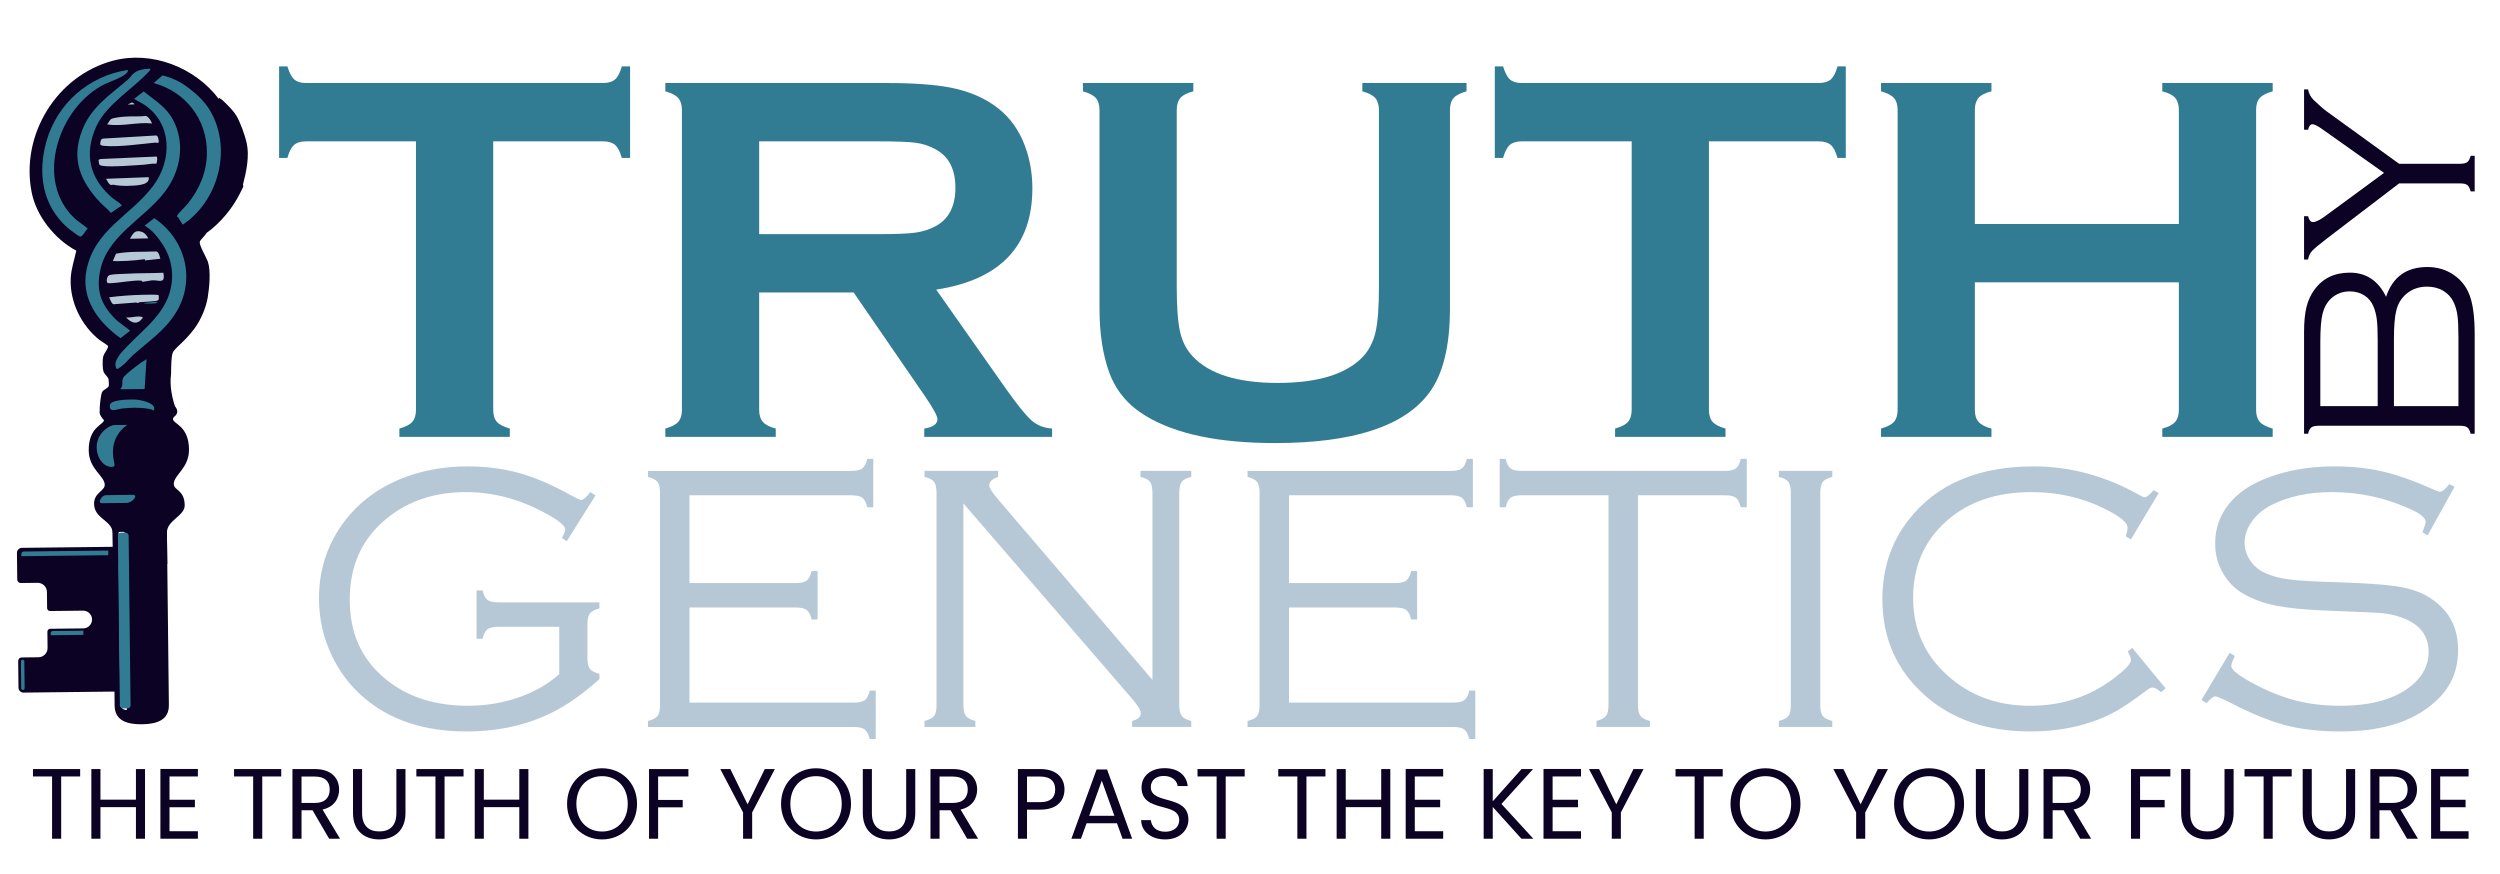 <svg viewBox="0 0 2825.58 987.43" xmlns="http://www.w3.org/2000/svg" data-name="Layer 1" id="Layer_1">
  <defs>
    <style>
      .cls-1 {
        fill: #0b0224;
      }

      .cls-2 {
        fill: #b6c8d5;
      }

      .cls-3 {
        fill: #327c93;
      }
    </style>
  </defs>
  <g>
    <path d="M557.45,159.75v303.22c0,6.06,1.36,10.65,4.1,13.77,2.73,3.13,7.62,5.67,14.65,7.62v9.38h-124.8v-9.38c7.03-1.95,11.91-4.49,14.65-7.62,2.73-3.12,4.1-7.71,4.1-13.77V159.75h-124.22c-5.86,0-10.35,1.34-13.48,4.02-3.13,2.68-5.67,7.59-7.62,14.73h-9.38v-103.42h9.38c2.15,7.12,4.73,12.02,7.76,14.71,3.03,2.69,7.47,4.04,13.33,4.04h335.45c6.05,0,10.64-1.35,13.77-4.04,3.12-2.69,5.66-7.59,7.62-14.71h9.38v103.42h-9.38c-1.96-7.14-4.5-12.05-7.62-14.73-3.13-2.68-7.72-4.02-13.77-4.02h-123.93Z" class="cls-3"></path>
    <path d="M858.03,330.56v132.71c0,5.86,1.41,10.4,4.25,13.62,2.83,3.22,7.66,5.71,14.5,7.47v9.38h-124.8v-9.38c7.03-1.95,11.91-4.49,14.65-7.62,2.73-3.12,4.1-7.62,4.1-13.48V124.6c0-6.05-1.37-10.64-4.1-13.77-2.74-3.12-7.62-5.66-14.65-7.62v-9.38h250.2c30.47,0,54.64,1.76,72.51,5.27s33.44,9.67,46.73,18.46c15.43,10.16,26.95,23.93,34.57,41.31,7.22,16.8,10.84,34.77,10.84,53.91,0,65.24-36.23,103.42-108.69,114.55l77.64,110.45c13.67,19.34,23.68,31.79,30.03,37.35,6.34,5.57,14.11,8.64,23.29,9.23v9.38h-144.48v-9.38c9.94-1.56,14.92-5.08,14.92-10.55,0-3.52-4.58-12.01-13.75-25.49l-80.99-117.77h-106.75ZM858.03,264.64h134.77c19.92,0,33.98-.59,42.19-1.76s15.72-3.61,22.56-7.32c14.84-8.01,22.27-22.46,22.27-43.36s-7.42-35.35-22.27-43.36c-7.03-3.9-14.5-6.39-22.41-7.47-7.91-1.07-22.02-1.61-42.33-1.61h-134.77v104.88Z" class="cls-3"></path>
    <path d="M1638.79,124.6v224.12c0,42.38-7.81,74.12-23.44,95.21-28.12,37.89-86.23,56.84-174.32,56.84-63.67,0-112.4-10.25-146.19-30.76-19.73-11.91-33.4-28.12-41.02-48.63-7.42-20.31-11.13-44.53-11.13-72.66V124.6c0-6.05-1.37-10.64-4.1-13.77-2.74-3.12-7.62-5.66-14.65-7.62v-9.38h124.8v9.38c-6.93,1.76-11.78,4.25-14.57,7.47-2.79,3.22-4.18,7.86-4.18,13.92v199.51c0,23.05,1.27,40.09,3.81,51.12,2.54,11.04,7.32,20.27,14.36,27.69,18.75,19.92,50.78,29.88,96.09,29.88s77.64-9.96,96.39-29.88c6.83-7.42,11.52-16.65,14.06-27.69,2.54-11.03,3.81-28.07,3.81-51.12V124.6c0-6.05-1.37-10.64-4.1-13.77-2.74-3.12-7.62-5.66-14.65-7.62v-9.38h117.77v9.38c-7.03,1.96-11.92,4.5-14.65,7.62-2.74,3.13-4.1,7.72-4.1,13.77Z" class="cls-3"></path>
    <path d="M1931.47,159.75v303.22c0,6.06,1.36,10.65,4.1,13.77,2.73,3.13,7.62,5.67,14.65,7.62v9.38h-124.8v-9.38c7.03-1.95,11.91-4.49,14.65-7.62,2.73-3.12,4.1-7.71,4.1-13.77V159.75h-124.22c-5.86,0-10.35,1.34-13.48,4.02-3.13,2.68-5.67,7.59-7.62,14.73h-9.38v-103.42h9.38c2.15,7.12,4.73,12.02,7.76,14.71,3.03,2.69,7.47,4.04,13.33,4.04h335.45c6.05,0,10.64-1.35,13.77-4.04,3.12-2.69,5.66-7.59,7.62-14.71h9.38v103.42h-9.38c-1.96-7.14-4.5-12.05-7.62-14.73-3.13-2.68-7.72-4.02-13.77-4.02h-123.93Z" class="cls-3"></path>
    <path d="M2462.62,319.13h-230.57v144.14c0,5.86,1.41,10.4,4.25,13.62,2.83,3.22,7.66,5.71,14.5,7.47v9.38h-124.8v-9.38c7.03-1.95,11.91-4.49,14.65-7.62,2.73-3.12,4.1-7.62,4.1-13.48V124.31c0-5.86-1.37-10.35-4.1-13.48-2.74-3.12-7.62-5.66-14.65-7.62v-9.38h124.8v9.38c-7.03,1.76-11.92,4.25-14.65,7.47-2.74,3.22-4.1,7.76-4.1,13.62v128.91h230.57V124.31c0-5.86-1.37-10.4-4.1-13.62-2.74-3.22-7.62-5.71-14.65-7.47v-9.38h124.8v9.38c-7.03,1.96-11.92,4.5-14.65,7.62-2.74,3.13-4.1,7.62-4.1,13.48v338.96c0,5.86,1.36,10.35,4.1,13.48,2.73,3.13,7.62,5.67,14.65,7.62v9.38h-124.8v-9.38c6.83-1.76,11.67-4.25,14.5-7.47,2.83-3.22,4.25-7.76,4.25-13.62v-144.14Z" class="cls-3"></path>
  </g>
  <path d="M2696.8,335.41c7.54-22.41,23.07-33.62,46.62-33.62,11.4,0,21.43,3.01,30.09,9.04,8.57,5.93,14.62,13.94,18.15,24.02,3.53,10.08,5.3,24.44,5.3,43.09v112.31s-4.52,0-4.52,0c-.94-3.58-2.21-5.98-3.81-7.2-1.6-1.22-4.38-1.84-8.34-1.84h-159.49c-3.96,0-6.76.61-8.41,1.84-1.65,1.23-2.9,3.63-3.74,7.2h-4.52s0-114.99,0-114.99c0-11.3.9-20.65,2.68-28.04,1.79-7.39,4.76-13.92,8.9-19.57,9.32-13,22.7-19.5,40.12-19.5,18.56,0,32.21,9.09,40.97,27.26ZM2687.34,459.02v-74.31c0-10.55-.33-18.44-.99-23.66-.66-5.23-1.88-10.05-3.67-14.48-2.26-5.46-5.74-9.7-10.45-12.71-4.71-3.01-10.17-4.52-16.39-4.52-8.29,0-15.35,2.68-21.19,8.05-4.61,4.33-7.79,9.96-9.54,16.88-1.74,6.92-2.61,17.54-2.61,31.86v72.89s64.84,0,64.84,0ZM2778.6,459.02v-77.42c0-11.11-.35-19.35-1.06-24.72-.71-5.37-2.09-10.36-4.17-14.97-2.64-5.65-6.59-10.05-11.87-13.21-5.27-3.15-11.39-4.73-18.36-4.73-9.23,0-17.09,2.78-23.59,8.34-5.37,4.61-9.02,10.5-10.95,17.66-1.93,7.16-2.9,18.18-2.9,33.06v76s72.89,0,72.89,0ZM2711.56,185.1h68.72c3.87,0,6.62-.61,8.27-1.84,1.65-1.22,2.95-3.62,3.89-7.2h4.52v40.26h-4.52c-.94-3.58-2.21-5.98-3.82-7.2-1.6-1.22-4.38-1.84-8.34-1.84h-68.72s-81.6,62.3-81.6,62.3c-8.85,6.78-14.45,11.47-16.8,14.06-2.35,2.59-3.86,5.82-4.52,9.68h-4.52v-48.96h4.52c1.13,4.44,2.96,6.65,5.51,6.65,3.11,0,7.67-2.22,13.69-6.65l66.67-48.94-68.92-48.81c-5.83-4.15-9.79-6.22-11.86-6.22-2.35,0-4.04,2.08-5.08,6.22h-4.52v-45.55h4.52c.85,4.61,2.92,8.57,6.21,11.87,7.15,6.78,12.19,11.16,15.1,13.14l81.6,59.05Z" class="cls-1"></path>
  <path d="M673.05,560l-32.55,51.73-5.51-3.8c2.54-4.22,3.81-7.39,3.81-9.5,0-4.36-7.56-10.56-22.68-18.59-29.11-15.77-58.92-23.66-89.43-23.66-35.46,0-65.35,9.96-89.65,29.87-27.83,22.6-41.75,53.1-41.75,91.51s13.29,67.22,39.86,89.39c24.45,20.48,55.69,30.72,93.71,30.72,20.07,0,39.19-3.14,57.35-9.43,18.16-6.29,33.46-15.09,45.9-26.4v-53.43h-68.48c-5.94,0-10.14.92-12.61,2.76-2.48,1.84-4.35,5.44-5.62,10.81h-6.78v-54.7h6.78c1.27,5.37,3.14,8.98,5.62,10.81,2.47,1.84,6.68,2.76,12.61,2.76h113.86v6.79c-5.37,1.41-8.98,3.32-10.81,5.72-1.84,2.41-2.76,6.57-2.76,12.51v37.53c0,5.94.92,10.11,2.76,12.51,1.84,2.41,5.44,4.31,10.81,5.72v5.94c-15.97,14.28-31.03,25.37-45.16,33.29-30.67,17.25-65.66,25.87-104.95,25.87-48.34,0-87.43-13.07-117.25-39.22-14.7-12.86-26.36-28.27-34.98-46.22-9.75-20.49-14.63-42.12-14.63-64.88,0-32.65,9.54-61.63,28.62-86.93,17.67-23.32,41.41-40.35,71.24-51.1,21.06-7.49,43.68-11.24,67.85-11.24,21.2,0,40.85,2.54,58.94,7.63,18.09,5.09,37.6,13.5,58.52,25.23,6.08,3.39,9.82,5.09,11.24,5.09,2.26,0,5.72-2.97,10.39-8.91l5.73,3.82ZM779.27,686.58v107.5h185.52c5.94,0,10.14-.92,12.61-2.76,2.47-1.84,4.35-5.44,5.62-10.81h6.78v54.7h-6.78c-1.41-5.37-3.36-8.98-5.83-10.81-2.47-1.84-6.67-2.76-12.6-2.76h-232.18v-6.78c5.51-1.41,9.15-3.32,10.92-5.73,1.77-2.4,2.65-6.57,2.65-12.51v-239.37c0-5.94-.92-10.1-2.76-12.51-1.84-2.4-5.44-4.31-10.81-5.72v-6.79h229.62c5.94,0,10.1-.9,12.51-2.71,2.4-1.81,4.31-5.43,5.72-10.86h6.79v54.7h-6.79c-1.27-5.31-3.15-8.9-5.62-10.77-2.48-1.87-6.68-2.8-12.62-2.8h-182.76v99.23h119.79c5.94,0,10.14-.92,12.62-2.76,2.47-1.84,4.35-5.44,5.62-10.81h6.78v54.7h-6.78c-1.27-5.37-3.15-8.97-5.62-10.81-2.47-1.84-6.68-2.76-12.62-2.76h-119.79ZM1088.83,568.91v227.71c0,5.8.92,9.93,2.76,12.4,1.84,2.48,5.44,4.42,10.81,5.83v6.78h-57.46v-6.78c5.51-1.41,9.15-3.32,10.92-5.73,1.77-2.4,2.65-6.57,2.65-12.51v-239.37c0-5.94-.92-10.14-2.76-12.62-1.84-2.47-5.44-4.35-10.81-5.62v-6.79h83.15v6.79c-6.65,2.26-9.97,5.44-9.97,9.54,0,2.83,3.32,8.13,9.97,15.9l174.45,203.97v-211.17c0-5.94-.92-10.14-2.76-12.62-1.84-2.47-5.44-4.35-10.81-5.62v-6.79h57.46v6.79c-5.37,1.27-8.98,3.15-10.81,5.62-1.84,2.48-2.76,6.68-2.76,12.62v239.37c0,5.94.92,10.11,2.76,12.51,1.84,2.41,5.44,4.31,10.81,5.73v6.78h-66.81v-6.78c6.5-1.7,9.76-4.59,9.76-8.69,0-3.11-2.97-8.2-8.91-15.27l-191.65-221.99ZM1456.9,686.58v107.5h185.52c5.94,0,10.14-.92,12.61-2.76,2.47-1.84,4.35-5.44,5.62-10.81h6.78v54.7h-6.78c-1.41-5.37-3.36-8.98-5.83-10.81-2.47-1.84-6.67-2.76-12.6-2.76h-232.18v-6.78c5.51-1.41,9.15-3.32,10.92-5.73,1.77-2.4,2.65-6.57,2.65-12.51v-239.37c0-5.94-.92-10.1-2.76-12.51-1.84-2.4-5.44-4.31-10.81-5.72v-6.79h229.62c5.94,0,10.1-.9,12.51-2.71,2.4-1.81,4.31-5.43,5.72-10.86h6.79v54.7h-6.79c-1.27-5.31-3.15-8.9-5.62-10.77-2.48-1.87-6.68-2.8-12.62-2.8h-182.76v99.23h119.79c5.94,0,10.14-.92,12.62-2.76,2.47-1.84,4.35-5.44,5.62-10.81h6.78v54.7h-6.78c-1.27-5.37-3.15-8.97-5.62-10.81-2.47-1.84-6.68-2.76-12.62-2.76h-119.79ZM1851.26,559.79v236.83c0,5.8.92,9.93,2.76,12.4,1.84,2.48,5.44,4.42,10.81,5.83v6.78h-60.43v-6.78c5.37-1.41,8.97-3.32,10.81-5.73,1.84-2.4,2.76-6.57,2.76-12.51v-236.83h-97.95c-5.94,0-10.14.9-12.62,2.69-2.47,1.8-4.35,5.42-5.62,10.88h-6.78v-54.7h6.78c1.27,5.43,3.14,9.05,5.62,10.86,2.47,1.81,6.68,2.71,12.62,2.71h229.2c5.94,0,10.14-.9,12.62-2.71,2.47-1.81,4.35-5.43,5.62-10.86h6.79v54.7h-6.79c-1.27-5.46-3.15-9.08-5.62-10.88-2.48-1.8-6.68-2.69-12.62-2.69h-97.95ZM2024.06,796.62v-239.37c0-5.94-.92-10.14-2.76-12.62-1.84-2.47-5.44-4.35-10.81-5.62v-6.79h60.43v6.79c-5.37,1.41-8.98,3.32-10.81,5.72-1.84,2.41-2.76,6.57-2.76,12.51v239.37c0,5.94.88,10.11,2.65,12.51,1.77,2.41,5.41,4.31,10.92,5.73v6.78h-60.43v-6.78c5.51-1.41,9.15-3.32,10.92-5.73,1.77-2.4,2.65-6.57,2.65-12.51ZM2439.83,557.24l-31.38,52.37-5.73-3.39c1.27-4.24,1.91-7.56,1.91-9.97,0-5.79-9.05-13.07-27.14-21.84-24.88-12.15-52.02-18.23-81.42-18.23-39.58,0-71.66,10.95-96.26,32.83-25.02,22.32-37.53,51.19-37.53,86.64s13,64.61,39.01,87.91c25.16,22.74,56.19,34.11,93.08,34.11s67.85-10.5,95.41-31.49c12.44-9.47,18.66-16.18,18.66-20.14,0-1.98-1.2-5.23-3.6-9.75l5.09-4.03,37.74,45.8-5.3,4.25c-3.96-3.54-7.21-5.31-9.75-5.31-1.56,0-4.24,1.49-8.06,4.46-13.01,9.78-23.78,17.11-32.33,21.99-8.55,4.89-17.92,9.03-28.09,12.43-21.06,7.22-44.24,10.84-69.54,10.84-48.77,0-88.41-13.57-118.94-40.71-32.09-28.41-48.13-64.67-48.13-108.77,0-34.77,10.04-64.88,30.11-90.32,31.38-39.86,78.37-59.79,140.99-59.79,41.41,0,81.49,10.95,120.22,32.86,2.54,1.41,4.31,2.12,5.3,2.12,1.84,0,5.16-2.68,9.97-8.06l5.72,3.18ZM2774.19,550.2l-30.32,54.74-5.94-3.18c2.4-6.36,3.6-10.32,3.6-11.87,0-4.24-5.23-8.83-15.69-13.78-28.41-13.29-58.52-19.93-90.32-19.93-26.15,0-48.91,4.87-68.27,14.6-9.33,4.8-16.72,11-22.16,18.62-5.44,7.62-8.16,15.66-8.16,24.12,0,7.05,2.12,13.72,6.36,19.99,4.24,6.28,9.82,10.97,16.75,14.07,7.63,3.52,16.64,5.96,27.03,7.3,10.39,1.34,27.31,2.36,50.78,3.07,32.51.99,55.76,2.51,69.76,4.56,13.99,2.05,25.51,5.62,34.56,10.71,24.03,13.43,36.04,33.85,36.04,61.27s-10.89,47.57-32.65,64.24c-24.17,18.66-57.46,27.99-99.86,27.99-24.46,0-45.8-2.48-64.03-7.42-18.23-4.95-40-14.06-65.3-27.35-7.07-3.25-11.24-4.88-12.51-4.88-2.12,0-5.44,2.54-9.96,7.63l-5.73-3.6,31.8-53.22,5.94,3.39c-2.69,5.66-4.03,9.47-4.03,11.45,0,4.52,9.04,11.52,27.14,20.99,16.25,8.48,31.91,14.6,46.96,18.34,15.05,3.75,31.41,5.62,49.08,5.62,35.76,0,62.9-7.84,81.42-23.54,12.3-10.46,18.45-22.9,18.45-37.32,0-18.94-10.53-32.02-31.59-39.22-6.78-2.4-13.82-3.92-21.1-4.56-7.28-.64-27.95-1.59-62.02-2.86-24.31-.99-43.36-2.83-57.14-5.51-13.78-2.68-26.05-7.07-36.79-13.15-10.04-5.65-17.99-13.57-23.85-23.75-5.87-10.18-8.8-21.27-8.8-33.29,0-20.49,7.63-38.09,22.9-52.79,11.31-10.74,26.93-19.19,46.86-25.34,19.93-6.15,41.77-9.22,65.52-9.22,19.36,0,37.35,1.92,53.96,5.77,16.61,3.84,35.37,10.46,56.29,19.86,4.66,1.99,7.56,2.99,8.69,2.99,2.54,0,6.01-2.85,10.39-8.54l5.94,2.99Z" class="cls-2"></path>
  <g>
    <path d="M37.28,869.22h53.32v8.36h-21.46v70.38h-10.28v-70.38h-21.58v-8.36Z" class="cls-1"></path>
    <path d="M153.63,912.26h-40.1v35.7h-10.28v-78.73h10.28v34.57h40.1v-34.57h10.28v78.73h-10.28v-35.7Z" class="cls-1"></path>
    <path d="M223.66,877.58h-32.08v26.32h28.69v8.47h-28.69v27.11h32.08v8.47h-42.36v-78.85h42.36v8.47Z" class="cls-1"></path>
    <path d="M264.55,869.22h53.32v8.36h-21.46v70.38h-10.28v-70.38h-21.58v-8.36Z" class="cls-1"></path>
    <path d="M355.93,869.22c18.53,0,27.34,10.28,27.34,23.16,0,10.05-5.54,19.66-18.75,22.59l19.77,32.98h-12.31l-18.75-32.19h-12.43v32.19h-10.28v-78.73h25.42ZM355.93,877.69h-15.14v29.82h15.14c11.63,0,16.72-6.33,16.72-15.14s-4.97-14.68-16.72-14.68Z" class="cls-1"></path>
    <path d="M398.97,869.22h10.28v49.82c0,14.46,7.79,20.67,19.43,20.67s19.32-6.21,19.32-20.67v-49.82h10.28v49.7c0,20.45-13.44,29.82-29.71,29.82s-29.6-9.38-29.6-29.82v-49.7Z" class="cls-1"></path>
    <path d="M470.59,869.22h53.32v8.36h-21.46v70.38h-10.28v-70.38h-21.58v-8.36Z" class="cls-1"></path>
    <path d="M586.93,912.26h-40.1v35.7h-10.28v-78.73h10.28v34.57h40.1v-34.57h10.28v78.73h-10.28v-35.7Z" class="cls-1"></path>
    <path d="M680.46,948.75c-22.14,0-39.54-16.61-39.54-40.21s17.4-40.21,39.54-40.21,39.54,16.61,39.54,40.21-17.28,40.21-39.54,40.21ZM680.46,939.82c16.61,0,29.03-12.09,29.03-31.29s-12.43-31.29-29.03-31.29-29.03,11.97-29.03,31.29,12.43,31.29,29.03,31.29Z" class="cls-1"></path>
    <path d="M733.55,869.22h44.51v8.36h-34.23v26.55h27.79v8.36h-27.79v35.47h-10.28v-78.73Z" class="cls-1"></path>
    <path d="M814.09,869.22h11.41l19.43,39.88,19.43-39.88h11.41l-25.64,49.02v29.71h-10.28v-29.71l-25.75-49.02Z" class="cls-1"></path>
    <path d="M922.31,948.75c-22.14,0-39.54-16.61-39.54-40.21s17.4-40.21,39.54-40.21,39.54,16.61,39.54,40.21-17.28,40.21-39.54,40.21ZM922.31,939.82c16.61,0,29.03-12.09,29.03-31.29s-12.43-31.29-29.03-31.29-29.03,11.97-29.03,31.29,12.43,31.29,29.03,31.29Z" class="cls-1"></path>
    <path d="M975.17,869.22h10.28v49.82c0,14.46,7.79,20.67,19.43,20.67s19.32-6.21,19.32-20.67v-49.82h10.28v49.7c0,20.45-13.44,29.82-29.71,29.82s-29.6-9.38-29.6-29.82v-49.7Z" class="cls-1"></path>
    <path d="M1077.06,869.22c18.53,0,27.34,10.28,27.34,23.16,0,10.05-5.54,19.66-18.75,22.59l19.77,32.98h-12.31l-18.75-32.19h-12.43v32.19h-10.28v-78.73h25.42ZM1077.06,877.69h-15.14v29.82h15.14c11.63,0,16.72-6.33,16.72-15.14s-4.97-14.68-16.72-14.68Z" class="cls-1"></path>
    <path d="M1175.9,915.08h-15.14v32.87h-10.28v-78.73h25.42c18.53,0,27.22,10.17,27.22,23.04,0,11.97-7.68,22.82-27.22,22.82ZM1175.9,906.61c11.75,0,16.72-5.54,16.72-14.35s-4.97-14.57-16.72-14.57h-15.14v28.92h15.14Z" class="cls-1"></path>
    <path d="M1262.43,930.45h-34.34l-6.33,17.51h-10.84l28.47-78.28h11.86l28.35,78.28h-10.84l-6.33-17.51ZM1245.26,882.32l-14.23,39.76h28.47l-14.23-39.76Z" class="cls-1"></path>
    <path d="M1316.98,948.75c-15.81,0-27-8.81-27.22-21.8h10.96c.68,6.55,5.31,13.1,16.27,13.1,9.94,0,15.81-5.65,15.81-13.1,0-21.24-42.59-7.68-42.59-36.94,0-12.99,10.51-21.8,26.09-21.8s24.85,8.25,26.09,20.22h-11.3c-.68-5.31-5.65-11.3-15.25-11.41-8.47-.23-15.14,4.18-15.14,12.65,0,20.33,42.47,7.68,42.47,36.83,0,11.18-9.15,22.25-26.21,22.25Z" class="cls-1"></path>
    <path d="M1353.47,869.22h53.32v8.36h-21.46v70.38h-10.28v-70.38h-21.58v-8.36Z" class="cls-1"></path>
    <path d="M1444.74,869.22h53.32v8.36h-21.46v70.38h-10.28v-70.38h-21.58v-8.36Z" class="cls-1"></path>
    <path d="M1561.09,912.26h-40.1v35.7h-10.28v-78.73h10.28v34.57h40.1v-34.57h10.28v78.73h-10.28v-35.7Z" class="cls-1"></path>
    <path d="M1631.12,877.58h-32.08v26.32h28.69v8.47h-28.69v27.11h32.08v8.47h-42.36v-78.85h42.36v8.47Z" class="cls-1"></path>
    <path d="M1687.15,912.03v35.92h-10.28v-78.73h10.28v36.49l32.53-36.49h12.99l-35.7,39.42,36.03,39.31h-13.44l-32.42-35.92Z" class="cls-1"></path>
    <path d="M1786.89,877.58h-32.08v26.32h28.69v8.47h-28.69v27.11h32.08v8.47h-42.36v-78.85h42.36v8.47Z" class="cls-1"></path>
    <path d="M1795.92,869.22h11.41l19.43,39.88,19.43-39.88h11.41l-25.64,49.02v29.71h-10.28v-29.71l-25.75-49.02Z" class="cls-1"></path>
    <path d="M1893.75,869.22h53.32v8.36h-21.46v70.38h-10.28v-70.38h-21.58v-8.36Z" class="cls-1"></path>
    <path d="M1995.41,948.75c-22.14,0-39.54-16.61-39.54-40.21s17.4-40.21,39.54-40.21,39.54,16.61,39.54,40.21-17.28,40.21-39.54,40.21ZM1995.41,939.82c16.61,0,29.03-12.09,29.03-31.29s-12.43-31.29-29.03-31.29-29.03,11.97-29.03,31.29,12.43,31.29,29.03,31.29Z" class="cls-1"></path>
    <path d="M2072.11,869.22h11.41l19.43,39.88,19.43-39.88h11.41l-25.64,49.02v29.71h-10.28v-29.71l-25.75-49.02Z" class="cls-1"></path>
    <path d="M2180.32,948.75c-22.14,0-39.54-16.61-39.54-40.21s17.4-40.21,39.54-40.21,39.54,16.61,39.54,40.21-17.28,40.21-39.54,40.21ZM2180.32,939.82c16.61,0,29.03-12.09,29.03-31.29s-12.43-31.29-29.03-31.29-29.03,11.97-29.03,31.29,12.43,31.29,29.03,31.29Z" class="cls-1"></path>
    <path d="M2233.19,869.22h10.28v49.82c0,14.46,7.79,20.67,19.43,20.67s19.32-6.21,19.32-20.67v-49.82h10.28v49.7c0,20.45-13.44,29.82-29.71,29.82s-29.6-9.38-29.6-29.82v-49.7Z" class="cls-1"></path>
    <path d="M2335.08,869.22c18.53,0,27.34,10.28,27.34,23.16,0,10.05-5.54,19.66-18.75,22.59l19.77,32.98h-12.31l-18.75-32.19h-12.43v32.19h-10.28v-78.73h25.42ZM2335.08,877.69h-15.14v29.82h15.14c11.63,0,16.72-6.33,16.72-15.14s-4.97-14.68-16.72-14.68Z" class="cls-1"></path>
    <path d="M2408.5,869.22h44.51v8.36h-34.23v26.55h27.79v8.36h-27.79v35.47h-10.28v-78.73Z" class="cls-1"></path>
    <path d="M2465.2,869.22h10.28v49.82c0,14.46,7.79,20.67,19.43,20.67s19.32-6.21,19.32-20.67v-49.82h10.28v49.7c0,20.45-13.44,29.82-29.71,29.82s-29.6-9.38-29.6-29.82v-49.7Z" class="cls-1"></path>
    <path d="M2536.82,869.22h53.32v8.36h-21.46v70.38h-10.28v-70.38h-21.58v-8.36Z" class="cls-1"></path>
    <path d="M2602.56,869.22h10.28v49.82c0,14.46,7.79,20.67,19.43,20.67s19.32-6.21,19.32-20.67v-49.82h10.28v49.7c0,20.45-13.44,29.82-29.71,29.82s-29.6-9.38-29.6-29.82v-49.7Z" class="cls-1"></path>
    <path d="M2704.45,869.22c18.53,0,27.34,10.28,27.34,23.16,0,10.05-5.54,19.66-18.75,22.59l19.77,32.98h-12.31l-18.75-32.19h-12.43v32.19h-10.28v-78.73h25.42ZM2704.45,877.69h-15.14v29.82h15.14c11.63,0,16.72-6.33,16.72-15.14s-4.97-14.68-16.72-14.68Z" class="cls-1"></path>
    <path d="M2790.07,877.58h-32.08v26.32h28.69v8.47h-28.69v27.11h32.08v8.47h-42.36v-78.85h42.36v8.47Z" class="cls-1"></path>
  </g>
  <path d="M174.94,288.03v78.21c0,5.61.85,9.6,2.56,11.99,1.71,2.39,5.23,4.27,10.56,5.64v5.54h-55.56v-5.54c5.19-1.36,8.68-3.24,10.46-5.64,1.77-2.39,2.67-6.39,2.67-11.99v-78.21l-70.73-92.17c-8.61-11.33-14.97-18.83-19.07-22.52-4.1-3.69-8.95-6.36-14.56-8v-5.54h64.71v5.54c-6.01.96-9.01,3.56-9.01,7.79,0,3.83,1.84,8.13,5.53,12.9l60.55,79.25,56.08-79.05c3.73-5.59,5.6-9.82,5.6-12.69,0-4.64-3.03-7.38-9.09-8.2v-5.54h58.52v5.54c-6.15,2.05-11.82,5.57-17.02,10.56-5.2,4.99-12.3,13.76-21.32,26.31l-60.89,85.83Z" class="cls-1"></path>
  <path d="M180.47,556.44c-2.72,0-5.44,0-8.17.02-2.67,14.2-16.45,25.42-30.88,25.58-.19,0-.38,0-.57,0l2.5,220.39h-.57c-3.69.05-6.72-2.91-6.76-6.6l-2.44-214.68c-2.29-.56-4.46-1.39-6.51-2.43l.45,39.29-102.77,1.17c-3.12.04-5.62,2.59-5.59,5.71l.34,30.12c.02,2.2,1.82,3.96,4.02,3.93l18.98-.22c5.75-.07,10.47,4.55,10.54,10.3l.21,18.3c.02,1.83,1.52,3.3,3.36,3.28l37.28-.42c5.53-.06,10.07,4.37,10.14,9.91s-4.37,10.07-9.91,10.14l-37.28.42c-1.83.02-3.3,1.52-3.28,3.36l.21,18.3c.07,5.75-4.55,10.47-10.3,10.54l-18.98.22c-2.2.02-3.96,1.82-3.93,4.02l.34,30.12c.04,3.12,2.59,5.62,5.71,5.59l102.77-1.17.18,15.87c.19,16.93,13.97,21.28,30.9,21.09,16.93-.19,30.61-4.85,30.41-21.78l-2.73-240.35c-2.56,0-5.11,0-7.67,0Z" class="cls-1"></path>
  <path d="M27.84,777.85c.01,1.07-.85,1.95-1.92,1.96s-1.95-.85-1.96-1.92l-.34-30.27c-.01-1.07.85-1.95,1.92-1.96s1.95.85,1.96,1.92l.34,30.27Z" class="cls-3"></path>
  <path d="M94.29,717.54l-36.99.42-.03-2.4c-.01-1.3,1.03-2.37,2.33-2.38l34.63-.39.05,4.75Z" class="cls-3"></path>
  <path d="M122.43,627.52l-98.28,1.12-.03-2.49c-.02-1.54,1.22-2.8,2.76-2.82l95.49-1.08.06,5.28Z" class="cls-3"></path>
  <path d="M106.55,572.25c2.13,14.56,20.63,16.49,20.79,30.43l.41,35.98c2.16-.14,4.31-.26,6.47-.37l-.41-35.89c0-.66.52-1.21,1.19-1.22l4.86-.06c.66,0,1.21.52,1.21,1.19l.41,35.66c12.23-.44,24.47-.52,36.7-.54,3.63,0,7.26-.01,10.89-.02l-.4-35.44c-.16-13.94,20.23-18.81,20.09-30.89-.2-17.65-12.27-16.59-12.35-24.02-.12-10.22,17.45-17.85,17.21-39.22-.31-26.94-17.98-28.6-18.04-34.17-.04-3.26,3.49-2.71,4.63-7.33.61-2.47-.98-7.28-5.41-8.72-5.4-1.75-7.33-5.69-7.88-9.92l-.06-5.48c-.04-3.27.29-6.47.92-9.55-15.77,5.02-32.4,7.29-49.06,7.34.05.38.11.75.15,1.13.74,6.7-.08,13.25-.08,13.25l-6.9.08s.88-6.41.24-14.13c-.01-.14-.03-.29-.04-.43-2.25-.07-4.5-.18-6.75-.32.09,1.1.19,2.21.21,3.33l.06,5.48c-.45,4.24-2.29,8.22-7.65,10.1-4.4,1.54-5.87,6.38-5.21,8.84,1.24,4.6,4.76,3.96,4.79,7.23.06,5.57-17.57,7.63-17.26,34.57.24,21.37,17.98,28.6,18.09,38.82.08,7.43-14.01,9.15-11.8,24.29Z" class="cls-1"></path>
  <path d="M143.39,568.41l-28.02.32c-2.68.03-2.85-1.75-2.38-3.05.54-1.48,2.48-6,7.33-6.05,0,0,22.46-.26,30.15-.34,5.68-.06.34,8.35-7.09,9.13Z" class="cls-3"></path>
  <path d="M116.51,464.12c.31-.86,1.45-3.5,4.28-3.53,0,0,27.84-.32,32.33-.37,3.31-.04.2,4.87-4.13,5.32,0,0-29.53.34-31.09.35-1.56.02-1.66-1.02-1.39-1.78Z" class="cls-1"></path>
  <path d="M109.28,506.06c-.4-16.65,14.61-25.6,20.06-25.66l14.63-.17s-11.92,6.91-15.37,21.97c-3.4,14.84,3.34,24.41-.31,25.22-9.2,2.04-18.69-7.82-19.01-21.37Z" class="cls-3"></path>
  <path d="M122.22,391.26c-.59,4.27-4.42,7.42-5.56,11.72-.96,3.64-.98,14.17.57,17.57,1.41,3.09,4.53,5.22,5.41,7.71.24.66.58,6.94.4,7.59-.93,3.33-5.47,3.68-7.61,7.23-1.41,2.34-2.78,15.57-2.74,18.81.06,5.62,1.66,12.21,7.44,14.33-.05.69-.09,1.38-.13,2.07,2.88-2.02,6.38-3.27,10.11-3.48,1.98-.11,3.91.18,5.72.79.14-.35.29-.63.45-.82,2.25-2.56,9.98-2.73,13.38-2.7,1.89.01,9.81.48,10.59,1.73-.1,1.68-.2,3.35-.29,5.03,2.8-2.41,6.13-4.38,9.94-5.86,5.89-2.29,12.47-2.99,18.69-3.68,3.12-.35,6.25-.58,9.39-.74.17-1.6.11-3.18-.62-4.68l1.49-.86c-4.16-12.8-7.44-26.47-5.49-40.4.12-5.35-.08-20.56,2.26-24.9.51-.94,3.36-4.11,4.3-4.99,7.65-7.25,14.15-13.42,20.44-22.22,6.91-9.66,12.33-22.47,14.36-34.08,1.92-11.01,3.7-30.64.16-40.83-1.61-4.64-10.19-18.75-9.02-22.51.77-2.47,6.26-6.87,7.42-9.69,15.57-11.1,29.37-27.67,37.87-44.7.73-1.47,3.43-6.64,3.73-7.49.39-1.09-.42-2.15-.15-3.15,3.78-14.45,7.34-31.63,4.09-46.42-1.85-8.46-7.39-23.97-11.84-31.14-3.73-6.01-10.94-13.13-16.22-17.87-.82-.73-2.21-.98-2.76-2.17l-.78,1.3c-26.78-35.51-75.47-54.63-118.9-43.31C63.85,85.25,23,152.66,35.78,217.4c5.35,27.09,26.36,53.06,50.46,65.94-2.22,10.36-5.75,20.25-6.3,30.95-1.38,26.5,11.89,53.64,32.58,70.01,1.92,1.52,9.35,5.75,9.7,6.96Z" class="cls-1"></path>
  <path d="M173.66,464.18c-1.43-1.43-4.22-1.84-6.24-2.19-9.82-1.67-20-1.35-29.85-.23-4.77.54-13.42,4.82-13.39-2.23.01-3.37,1.24-4.41,4.22-5.55,5.95-2.28,20.93-2.97,27.4-2.1,5.59.75,21.88,4.18,17.87,12.29Z" class="cls-1"></path>
  <path d="M137.87,436.77c1.02-3.58-.75-7.65,2.55-11.38,3.25-3.68,13.59-11.71,17.91-14.82,2.31-1.67,4.92-2.95,7.27-4.55l-2.14,33.67-26.86.28c-.98-1.22.81-1.57,1.27-3.18Z" class="cls-1"></path>
  <path d="M198.98,353.13c-12.66,20.59-30.27,31.92-47.68,47.35-6.4,5.67-11.12,12.99-19.2,16.77-5.83-8.03,5.14-19.03,10.59-24.73,21-22.01,47.26-39.82,51.3-72.44,2.68-21.63-4.79-39.23-19.04-55.58-3.33-3.82-7.21-6.89-11.51-9.51l10.89-8.38c35.61,23.76,47.21,69.84,24.65,106.52Z" class="cls-1"></path>
  <path d="M176.91,284.17c2.91,1.18,3.48,5.7,4.32,8.3l-17.39,1.9-.14-1.44c-6.34.86-13.14,1.58-19.64,1.87-2.06.09-16.01.72-16.45.03l3.53-8.12c15.05-2.91,30.53-1.8,45.76-2.54Z" class="cls-1"></path>
  <path d="M146.82,269.84c3.42-5.38,4.94-10.01,12.33-8.15,4.19,1.06,6.52,3.99,8.44,7.71l-20.77.45Z" class="cls-1"></path>
  <path d="M143.71,309.34c13.59-.76,27.29-.43,40.89-1.08,2.73,13.27-5.1,8.08-12.7,8.55-2.08.13-10.12,1.85-10.64,1.72-.44-.11-.67-1.19-1.51-1.32-6.57-.99-26.02,2.61-34.45,2.83-.78.02-3.03.12-3.49-.09-1.93-.92-1.47-8.01,2.08-9.06,4.14-1.22,14.92-1.28,19.82-1.56Z" class="cls-1"></path>
  <path d="M162.66,333.14c2.79-.05,14.14-.37,15.92.29.42.16.89.09.88.72-.31,1.83.85,4.58-1.3,5.53-2.08.91-16.41,1.57-19.93,1.87-1.04.09-1.93.86-2.96.95-.31.03-.95-.64-1.63-.58-8.42.69-16.9,1.23-25.35,1.95-2.44-.7-3.91-5.71-4.91-7.88,12.94-1.64,26.22-2.6,39.28-2.85Z" class="cls-1"></path>
  <path d="M178.28,342.14c-.21.78-14.36,1.67-16.01.31l13.51-1.33,2.5,1.02Z" class="cls-1"></path>
  <path d="M157.51,357.71c.82.04,3.97.29,3.89,1.47-5.94,8.26-12.61,6.32-18.85-.35,4.75.4,10.41-1.34,14.96-1.13Z" class="cls-1"></path>
  <path d="M183.77,85.14c9.82,2.59,19.34,6.77,27.49,12.84,12.81,9.54,22.68,18.81,29.66,33.51,20.02,42.16,4.33,96.59-34.37,122.44l-5.29-8.44c-.1-.16-.99-.2-1.21-.77-.21-.58.14-.95.39-1.41,1.63-2.92,9.01-9.66,11.86-13.22,13.39-16.73,21.42-35.82,21.55-57.35.23-37.77-23.98-69.1-60.27-78.9l10.18-8.69Z" class="cls-1"></path>
  <path d="M152.05,82.14c4.68-3.41,11.85-4.45,17.52-4.46,1.1.45-.48,2.33-.9,2.79-18,19.66-48.8,37.79-59.9,62.49-13.69,30.46-8.09,57.81,17.41,80.05,3.86,3.37,8.4,5.45,11.61,9.11l-12.43,8.52c-3.48-4.36-8.27-7.69-12.01-11.69-22.85-24.4-32.93-49.04-20.7-81.22,10.13-26.66,30.94-39.79,51.49-57.44,2.79-2.4,5.01-6.03,7.92-8.15Z" class="cls-1"></path>
  <path d="M162.57,186.14c-10.6.72-37.46,2.89-46.66,1.31-5.37-.92-3.48-2.26-4.59-6.77l2.38-1,63.19-2.74c1.58.83.45,6.61-.22,8.09-4.78-.53-9.42.78-14.1,1.1Z" class="cls-1"></path>
  <path d="M159.36,208.79c-8.34,1.64-23.29,1.81-31.02.04-.8-.18-2.29.47-3.17.18-2.38-.77-3.88-5-5.38-6.94l48.28-1.84c1.06,5.56-4.06,7.64-8.7,8.56Z" class="cls-1"></path>
  <path d="M175.28,161.2c-16.3,1.57-41.4,5.2-57.17,3.69-1.25-.12-4-.3-4.68-1.39-.51-.82.43-5.15,1.04-5.8.55-.6,1.25-.88,2.03-1.06l60.16-3.54c2.21.53,2.96,5.79,2.71,7.6-.2,1.48-2.63.36-4.08.5Z" class="cls-1"></path>
  <path d="M120.97,140.55c1.77-1.47,2.53-4.39,4.29-5.79,2.15-1.72,12.14-2.66,15.4-2.92,8.06-.64,16.31.2,24.37-.83,3.43,1.57,5.42,5.1,6.77,8.51-16.74-1.8-34.32,3.84-50.82,1.03Z" class="cls-1"></path>
  <path d="M151.83,117.98l-8.45-1.19,4.98-2.18c.25,0,3.97,2.4,3.46,3.37Z" class="cls-1"></path>
  <path d="M90.56,267.39c-1.89-.38-11.72-7.89-13.75-9.63-29.4-25.42-34.46-62.66-24.26-98.31,12.19-42.58,47.63-73.49,91.53-80.38.83.88.5,1.33.02,2.24-2.83,5.31-19.5,10.8-25.35,13.62-52.13,25.13-80.59,108.62-34.42,151.84,4.61,4.31,10.25,7.34,14.79,11.55-2.06,1.76-5.94,9.6-8.55,9.07Z" class="cls-1"></path>
  <path d="M97.73,305.43c9.22-46.54,50.34-61.56,75.65-95.76,21.23-28.68,21.56-69.77-10.19-91.24-3.75-2.54-7.93-4.22-11.65-6.74l10.89-8.35c12.2,9.84,25.2,17.37,32.89,31.62,14.56,27,8.84,58.57-9.2,82.12-23.28,30.38-64.9,48.91-72.98,89.14-4.42,22,.77,37.44,16.49,53.59,5.43,5.58,11.75,8.89,17.46,14.03l-10.89,8.35c-25.19-18.05-44.85-44.42-38.45-76.75Z" class="cls-1"></path>
  <path d="M162.42,103.34c12.2,9.84,25.2,17.37,32.89,31.62,14.56,27,8.84,58.57-9.2,82.12-23.28,30.38-64.9,48.91-72.98,89.14-4.42,22,.77,37.44,16.49,53.59,5.43,5.58,11.75,8.89,17.46,14.03l-10.89,8.35c-25.19-18.05-44.85-44.42-38.45-76.75,9.22-46.54,50.34-61.56,75.65-95.76,21.23-28.68,21.56-69.77-10.19-91.24-3.75-2.54-7.93-4.22-11.65-6.74l10.89-8.35Z" class="cls-3"></path>
  <path d="M206.55,253.93l-5.29-8.44c-.1-.16-.99-.2-1.21-.77-.21-.58.14-.95.39-1.41,1.63-2.92,9.01-9.66,11.86-13.22,13.39-16.73,21.42-35.82,21.55-57.35.23-37.77-23.98-69.1-60.27-78.9l10.18-8.69c9.82,2.59,19.34,6.77,27.49,12.84,12.81,9.54,22.68,18.81,29.66,33.51,20.02,42.16,4.33,96.59-34.37,122.44Z" class="cls-3"></path>
  <path d="M174.33,246.6c35.61,23.76,47.21,69.84,24.65,106.52-12.66,20.59-30.27,31.92-47.68,47.35-6.4,5.67-11.12,12.99-19.2,16.77-5.83-8.03,5.14-19.03,10.59-24.73,21-22.01,47.26-39.82,51.3-72.44,2.68-21.63-4.79-39.23-19.04-55.58-3.33-3.82-7.21-6.89-11.51-9.51l10.89-8.38Z" class="cls-3"></path>
  <path d="M144.08,79.07c.83.88.5,1.33.02,2.24-2.83,5.31-19.5,10.8-25.35,13.62-52.13,25.13-80.59,108.62-34.42,151.84,4.61,4.31,10.25,7.34,14.79,11.55-2.06,1.76-5.94,9.6-8.55,9.07-1.89-.38-11.72-7.89-13.75-9.63-29.4-25.42-34.46-62.66-24.26-98.31,12.19-42.58,47.63-73.49,91.53-80.38Z" class="cls-3"></path>
  <path d="M137.79,232.13l-12.43,8.52c-3.48-4.36-8.27-7.69-12.01-11.69-22.85-24.4-32.93-49.04-20.7-81.22,10.13-26.66,30.94-39.79,51.49-57.44,2.79-2.4,5.01-6.03,7.92-8.15,4.68-3.41,11.85-4.45,17.52-4.46,1.1.45-.48,2.33-.9,2.79-18,19.66-48.8,37.79-59.9,62.49-13.69,30.46-8.09,57.81,17.41,80.05,3.86,3.37,8.4,5.45,11.61,9.11Z" class="cls-3"></path>
  <path d="M165.6,406.02l-2.14,33.67-26.86.28c-.98-1.22.81-1.57,1.27-3.18,1.02-3.58-.75-7.65,2.55-11.38,3.25-3.68,13.59-11.71,17.91-14.82,2.31-1.67,4.92-2.95,7.27-4.55Z" class="cls-3"></path>
  <path d="M184.6,308.26c2.73,13.27-5.1,8.08-12.7,8.55-2.08.13-10.12,1.85-10.64,1.72-.44-.11-.67-1.19-1.51-1.32-6.57-.99-26.02,2.61-34.45,2.83-.78.02-3.03.12-3.49-.09-1.93-.92-1.47-8.01,2.08-9.06,4.14-1.22,14.92-1.28,19.82-1.56,13.59-.76,27.29-.43,40.89-1.08Z" class="cls-2"></path>
  <path d="M114.46,157.7c.55-.6,1.25-.88,2.03-1.06l60.16-3.54c2.21.53,2.96,5.79,2.71,7.6-.2,1.48-2.63.36-4.08.5-16.3,1.57-41.4,5.2-57.17,3.69-1.25-.12-4-.3-4.68-1.39-.51-.82.43-5.15,1.04-5.8Z" class="cls-2"></path>
  <path d="M176.9,176.95c1.58.83.45,6.61-.22,8.09-4.78-.53-9.42.78-14.1,1.1-10.6.72-37.46,2.89-46.66,1.31-5.37-.92-3.48-2.26-4.59-6.77l2.38-1,63.19-2.74Z" class="cls-2"></path>
  <path d="M181.23,292.47l-17.39,1.9-.14-1.44c-6.34.86-13.14,1.58-19.64,1.87-2.06.09-16.01.72-16.45.03l3.53-8.12c15.05-2.91,30.53-1.8,45.76-2.54,2.91,1.18,3.48,5.7,4.32,8.3Z" class="cls-2"></path>
  <path d="M155.27,342.5c-.31.03-.95-.64-1.63-.58-8.42.69-16.9,1.23-25.35,1.95-2.44-.7-3.91-5.71-4.91-7.88,12.94-1.64,26.22-2.6,39.28-2.85,2.79-.05,14.14-.37,15.92.29.42.16.89.09.88.72-.31,1.83.85,4.58-1.3,5.53-2.08.91-16.41,1.57-19.93,1.87-1.04.09-1.93.86-2.96.95Z" class="cls-2"></path>
  <path d="M173.66,464.18c-1.43-1.43-4.22-1.84-6.24-2.19-9.82-1.67-20-1.35-29.85-.23-4.77.54-13.42,4.82-13.39-2.23.01-3.37,1.24-4.41,4.22-5.55,5.95-2.28,20.93-2.97,27.4-2.1,5.59.75,21.88,4.18,17.87,12.29Z" class="cls-3"></path>
  <path d="M165.03,131.01c3.43,1.57,5.42,5.1,6.77,8.51-16.74-1.8-34.32,3.84-50.82,1.03,1.77-1.47,2.53-4.39,4.29-5.79,2.15-1.72,12.14-2.66,15.4-2.92,8.06-.64,16.31.2,24.37-.83Z" class="cls-2"></path>
  <path d="M168.06,200.23c1.06,5.56-4.06,7.64-8.7,8.56-8.34,1.64-23.29,1.81-31.02.04-.8-.18-2.29.47-3.17.18-2.38-.77-3.88-5-5.38-6.94l48.28-1.84Z" class="cls-2"></path>
  <path d="M167.6,269.4l-20.77.45c3.42-5.38,4.94-10.01,12.33-8.15,4.19,1.06,6.52,3.99,8.44,7.71Z" class="cls-2"></path>
  <path d="M161.4,359.19c-5.94,8.26-12.61,6.32-18.85-.35,4.75.4,10.41-1.34,14.96-1.12.82.04,3.97.29,3.89,1.47Z" class="cls-2"></path>
  <path d="M178.28,342.14c-.21.78-14.36,1.67-16.01.31l13.51-1.33,2.5,1.02Z" class="cls-3"></path>
  <path d="M149.1,115.79c.23-.04,3.32,1.36,2.72,2.19l-7.58.19,4.86-2.38Z" class="cls-2"></path>
  <rect transform="translate(-7.95 1.64) rotate(-.65)" ry="3.4" rx="3.4" height="198.68" width="12.1" y="601.99" x="134.38" class="cls-3"></rect>
</svg>
